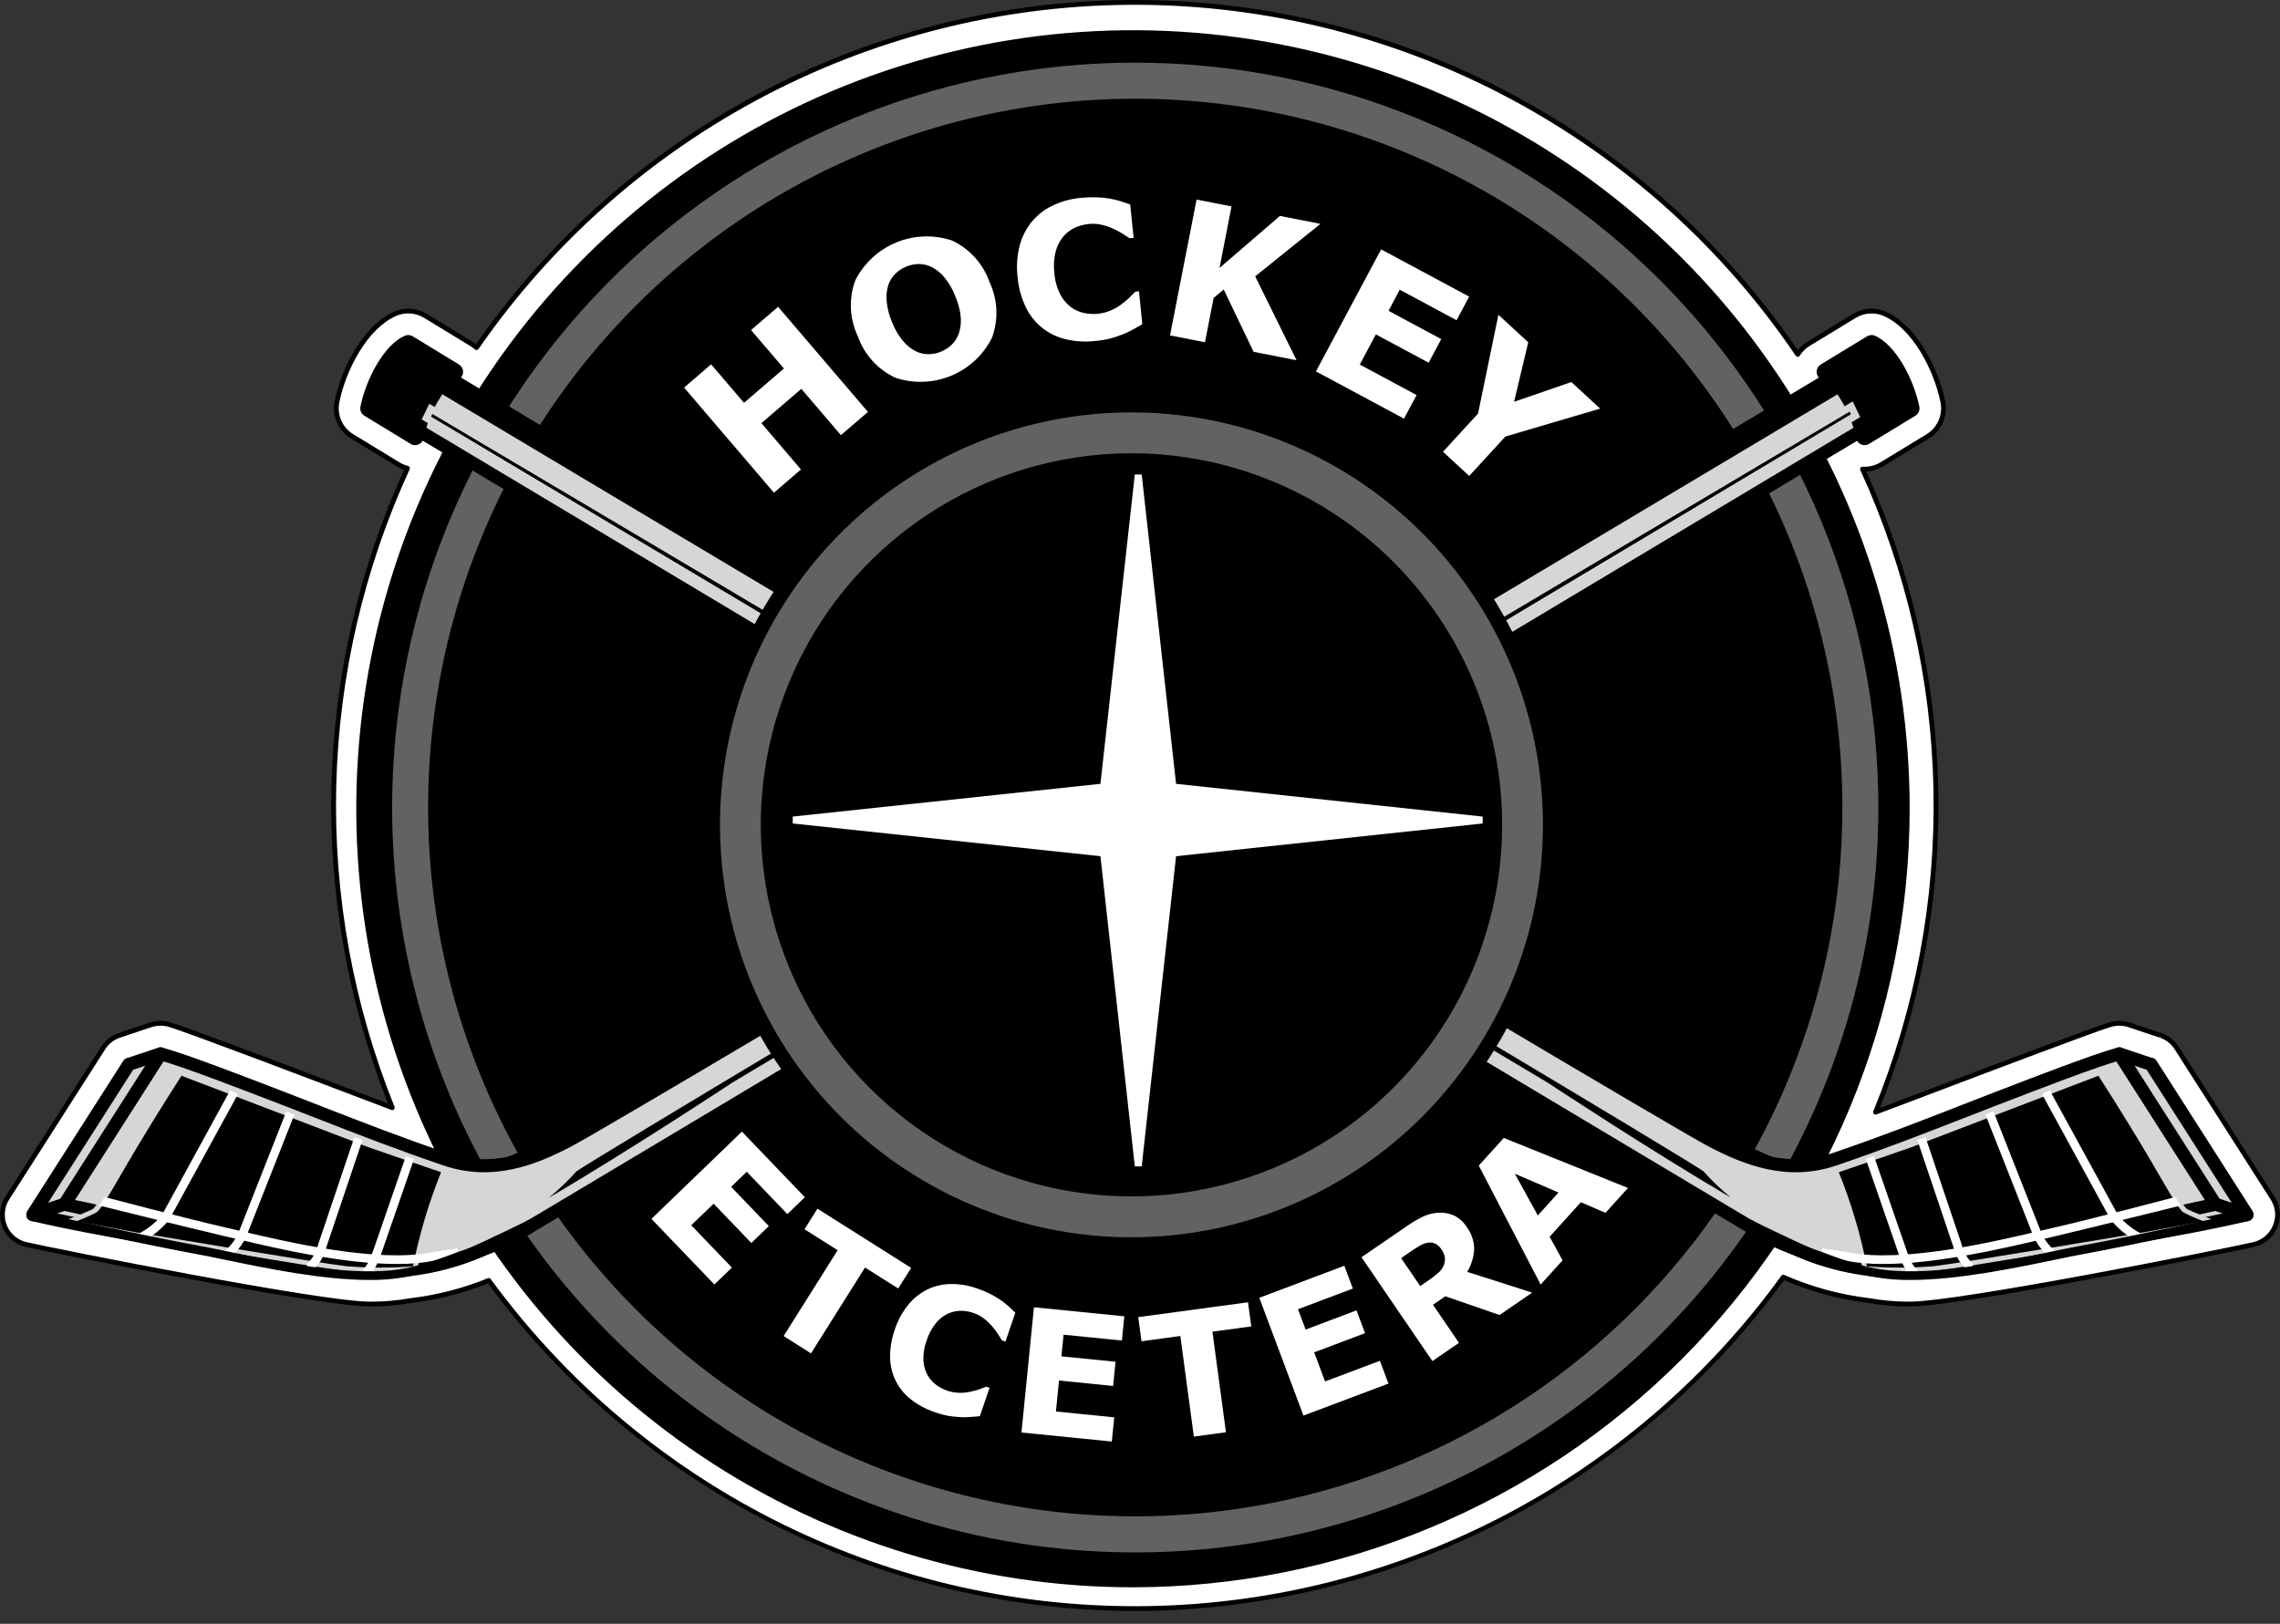 <svg width="146" height="104" viewBox="0 0 146 104" fill="none" xmlns="http://www.w3.org/2000/svg">
<rect x="0" y="0" width="146" height="104" fill="#333333" stroke="none"/>
<g clip-path="url(#clip0_1412_1679)">
<path d="M72.673 103.02C64.617 103.014 56.674 101.109 49.488 97.458C42.301 93.807 36.072 88.513 31.302 82.003C29.703 82.655 28.023 83.088 26.308 83.291L26.299 83.293C25.431 83.448 24.55 83.522 23.669 83.513C20.591 83.513 3.773 80.181 1.672 79.7C1.523 79.666 1.379 79.615 1.242 79.547C1.188 79.519 1.136 79.49 1.085 79.457C1.009 79.412 0.937 79.361 0.869 79.305C0.818 79.262 0.77 79.217 0.723 79.169C0.669 79.116 0.618 79.06 0.572 79C0.549 78.972 0.528 78.942 0.508 78.912C0.425 78.794 0.356 78.667 0.301 78.534C0.278 78.475 0.257 78.415 0.241 78.354L0.229 78.31C0.197 78.195 0.176 78.076 0.166 77.957C0.161 77.903 0.159 77.848 0.159 77.792C0.16 77.661 0.173 77.53 0.199 77.401C0.206 77.362 0.22 77.303 0.237 77.243C0.289 77.065 0.366 76.895 0.465 76.739L6.617 67.108C6.858 66.732 7.22 66.449 7.642 66.308L9.668 65.63C9.76 65.599 9.854 65.577 9.949 65.563C10.034 65.546 10.119 65.536 10.205 65.533C10.316 65.529 10.427 65.535 10.537 65.55C10.624 65.559 10.711 65.575 10.797 65.598L10.82 65.604C12.003 65.926 23.826 70.452 25.127 70.94C22.491 64.409 21.216 57.406 21.384 50.362C21.551 43.318 23.156 36.383 26.099 29.985C25.891 29.934 25.692 29.852 25.509 29.74L22.547 27.938C22.18 27.713 21.89 27.381 21.718 26.985C21.546 26.59 21.499 26.15 21.585 25.727C22.035 23.528 23.465 20.882 25.328 20.082C25.633 19.953 25.965 19.898 26.296 19.921C26.627 19.944 26.947 20.046 27.232 20.216L30.195 22.02C30.31 22.09 30.418 22.171 30.518 22.262C35.267 15.402 41.611 9.804 49 5.951C56.39 2.099 64.605 0.108 72.934 0.15C81.263 0.192 89.457 2.267 96.807 6.194C104.158 10.122 110.444 15.784 115.123 22.692C115.296 22.418 115.53 22.188 115.806 22.02L118.768 20.218C119.052 20.047 119.373 19.945 119.704 19.922C120.035 19.898 120.367 19.953 120.672 20.082C122.537 20.882 123.967 23.528 124.416 25.728C124.502 26.151 124.456 26.59 124.284 26.985C124.112 27.381 123.822 27.713 123.455 27.938L120.493 29.74C120.126 29.962 119.7 30.067 119.272 30.04C122.227 36.479 123.826 43.46 123.969 50.546C124.112 57.632 122.797 64.672 120.105 71.226C121.691 70.641 134.028 65.915 135.21 65.597C135.292 65.576 135.375 65.56 135.46 65.551C135.567 65.536 135.675 65.53 135.783 65.532C135.871 65.536 135.959 65.546 136.046 65.562C136.142 65.576 136.237 65.598 136.329 65.629L138.359 66.308C138.371 66.312 138.383 66.316 138.395 66.32C138.801 66.465 139.149 66.741 139.382 67.105L145.537 76.739L145.557 76.772C145.571 76.795 145.584 76.818 145.596 76.842C145.762 77.132 145.85 77.46 145.851 77.794C145.85 77.915 145.836 78.035 145.81 78.153C145.806 78.172 145.803 78.191 145.798 78.209H145.798C145.748 78.437 145.658 78.655 145.532 78.852C145.501 78.9 145.469 78.947 145.433 78.993C145.354 79.096 145.264 79.19 145.167 79.275C145.042 79.384 144.903 79.476 144.754 79.549C144.687 79.581 144.619 79.609 144.548 79.633C144.476 79.661 144.401 79.684 144.325 79.701C142.225 80.182 125.41 83.513 122.332 83.513C121.45 83.521 120.569 83.447 119.701 83.292L119.693 83.291C117.798 83.065 115.947 82.56 114.199 81.792C109.439 88.364 103.195 93.713 95.977 97.403C88.76 101.092 80.775 103.017 72.673 103.02Z" fill="white"/>
<path d="M72.668 103.178C64.609 103.16 56.667 101.254 49.474 97.61C42.282 93.967 36.039 88.687 31.244 82.194C29.665 82.828 28.009 83.25 26.319 83.448C25.443 83.605 24.554 83.68 23.664 83.671C20.543 83.671 3.635 80.313 1.633 79.854C1.472 79.817 1.317 79.762 1.169 79.689C1.027 79.615 0.892 79.528 0.766 79.428C0.717 79.387 0.658 79.332 0.608 79.28C0.549 79.224 0.495 79.163 0.445 79.099C0.421 79.069 0.398 79.036 0.375 79.003C0.286 78.876 0.212 78.739 0.153 78.596C0.127 78.532 0.105 78.466 0.087 78.399L0.075 78.355C0.041 78.231 0.018 78.103 0.007 77.974C0.002 77.916 0 77.857 0 77.797C0 77.655 0.015 77.513 0.043 77.374C0.054 77.317 0.068 77.261 0.084 77.205C0.14 77.013 0.223 76.829 0.33 76.66L6.482 67.03C6.611 66.829 6.772 66.651 6.96 66.504C7.149 66.357 7.361 66.243 7.588 66.167L9.614 65.489C9.714 65.455 9.817 65.43 9.922 65.415C10.011 65.398 10.102 65.387 10.193 65.383C10.313 65.38 10.433 65.386 10.552 65.402C10.646 65.412 10.74 65.429 10.831 65.454C11.828 65.725 19.733 68.732 23.531 70.177C24.088 70.388 24.541 70.561 24.848 70.677C22.281 64.191 21.049 57.252 21.226 50.277C21.404 43.302 22.986 36.434 25.879 30.088C25.72 30.035 25.567 29.964 25.423 29.877L22.462 28.074C22.067 27.833 21.756 27.476 21.571 27.051C21.387 26.627 21.337 26.155 21.429 25.701C21.887 23.462 23.35 20.766 25.262 19.945C25.589 19.806 25.945 19.746 26.301 19.771C26.656 19.796 27 19.905 27.306 20.089L30.268 21.893C30.342 21.938 30.414 21.987 30.482 22.041C35.249 15.203 41.599 9.625 48.986 5.787C56.375 1.948 64.581 -0.037 72.902 0.001C81.223 0.039 89.411 2.099 96.764 6.005C104.117 9.911 110.415 15.546 115.12 22.427C115.287 22.215 115.49 22.034 115.721 21.893L118.682 20.091C118.987 19.906 119.332 19.796 119.687 19.771C120.042 19.746 120.399 19.805 120.727 19.945C122.639 20.766 124.103 23.462 124.561 25.702C124.653 26.155 124.603 26.627 124.419 27.051C124.234 27.476 123.923 27.833 123.528 28.074L120.567 29.877C120.245 30.07 119.881 30.182 119.507 30.2C122.398 36.581 123.966 43.485 124.116 50.493C124.265 57.5 122.992 64.465 120.375 70.964C120.925 70.758 121.894 70.389 123.084 69.939C127.272 68.35 134.282 65.69 135.164 65.453C135.253 65.43 135.344 65.413 135.436 65.403C135.551 65.387 135.667 65.381 135.782 65.383C135.878 65.387 135.974 65.398 136.068 65.416C136.171 65.431 136.273 65.455 136.372 65.488L138.444 66.181C138.881 66.338 139.254 66.635 139.505 67.027L145.683 76.698C145.698 76.722 145.712 76.748 145.726 76.774C145.903 77.087 145.997 77.44 145.999 77.799C145.997 77.931 145.983 78.062 145.954 78.19L145.942 78.249C145.888 78.495 145.791 78.729 145.655 78.941C145.623 78.992 145.588 79.043 145.549 79.093C145.463 79.204 145.367 79.305 145.261 79.397C145.126 79.514 144.976 79.614 144.816 79.692C144.743 79.728 144.669 79.758 144.592 79.784C144.515 79.814 144.435 79.838 144.353 79.856C142.353 80.314 125.447 83.672 122.326 83.672C121.435 83.68 120.545 83.606 119.667 83.449C117.799 83.227 115.973 82.735 114.245 81.988C109.459 88.542 103.201 93.875 95.978 97.556C88.756 101.237 80.77 103.163 72.668 103.178ZM31.297 81.853C31.321 81.853 31.345 81.859 31.366 81.87C31.388 81.88 31.406 81.896 31.421 81.916C36.184 88.428 42.415 93.721 49.605 97.362C56.796 101.003 64.742 102.891 72.798 102.87C80.853 102.85 88.79 100.922 95.962 97.244C103.134 93.567 109.338 88.243 114.069 81.706C114.09 81.678 114.119 81.657 114.153 81.648C114.187 81.639 114.223 81.641 114.255 81.656C115.988 82.418 117.824 82.919 119.704 83.142C120.569 83.297 121.447 83.371 122.326 83.363C125.427 83.363 142.288 80.012 144.285 79.555C144.354 79.54 144.422 79.519 144.487 79.494C144.554 79.472 144.618 79.445 144.681 79.414C144.817 79.348 144.945 79.263 145.06 79.163C145.151 79.085 145.234 78.997 145.307 78.902C145.339 78.861 145.369 78.817 145.397 78.773C145.513 78.591 145.596 78.39 145.642 78.178L145.654 78.127C145.678 78.019 145.69 77.909 145.692 77.798C145.69 77.49 145.609 77.189 145.457 76.921C145.444 76.897 145.432 76.876 145.42 76.856L145.402 76.826L139.247 67.192C139.032 66.857 138.712 66.603 138.337 66.469L138.358 66.313L138.305 66.458L136.275 65.779C136.191 65.751 136.105 65.731 136.017 65.718C135.936 65.703 135.854 65.694 135.771 65.69C135.672 65.688 135.573 65.694 135.475 65.707C135.397 65.716 135.32 65.73 135.243 65.75C134.377 65.983 127.375 68.639 123.192 70.226C121.708 70.789 120.565 71.222 120.152 71.375C120.124 71.386 120.094 71.388 120.065 71.381C120.036 71.374 120.009 71.359 119.989 71.338C119.968 71.316 119.954 71.289 119.948 71.259C119.943 71.23 119.946 71.2 119.957 71.172C122.641 64.638 123.952 57.619 123.81 50.554C123.667 43.489 122.073 36.529 119.127 30.109C119.116 30.085 119.111 30.058 119.113 30.032C119.116 30.005 119.125 29.98 119.139 29.958C119.154 29.935 119.174 29.917 119.199 29.905C119.223 29.894 119.249 29.889 119.276 29.891C119.672 29.915 120.067 29.818 120.407 29.614L123.369 27.811C123.71 27.603 123.978 27.295 124.137 26.928C124.297 26.562 124.34 26.155 124.26 25.764C123.818 23.603 122.421 21.007 120.606 20.228C120.322 20.11 120.015 20.059 119.709 20.081C119.403 20.103 119.106 20.197 118.842 20.354L115.88 22.157C115.624 22.312 115.408 22.526 115.247 22.779C115.234 22.801 115.215 22.819 115.193 22.831C115.171 22.844 115.146 22.851 115.12 22.851C115.095 22.851 115.07 22.844 115.047 22.833C115.025 22.821 115.005 22.804 114.99 22.784C110.325 15.896 104.058 10.251 96.729 6.335C89.401 2.419 81.231 0.351 72.927 0.308C64.623 0.266 56.433 2.251 49.065 6.092C41.698 9.933 35.373 15.514 30.639 22.354C30.626 22.372 30.61 22.387 30.591 22.398C30.573 22.41 30.552 22.417 30.53 22.419C30.508 22.422 30.486 22.42 30.465 22.413C30.444 22.407 30.425 22.395 30.409 22.38C30.317 22.296 30.216 22.221 30.109 22.156L27.147 20.352C26.883 20.193 26.586 20.099 26.279 20.077C25.973 20.056 25.665 20.107 25.382 20.228C23.568 21.007 22.171 23.602 21.73 25.762C21.65 26.154 21.693 26.561 21.853 26.927C22.012 27.294 22.28 27.602 22.621 27.81L25.583 29.613C25.752 29.716 25.937 29.793 26.13 29.839C26.169 29.849 26.203 29.874 26.224 29.909C26.246 29.944 26.252 29.986 26.243 30.025C26.24 30.035 26.237 30.045 26.233 30.054C23.298 36.433 21.698 43.347 21.531 50.369C21.364 57.392 22.634 64.375 25.263 70.886C25.274 70.914 25.277 70.944 25.272 70.974C25.266 71.003 25.252 71.03 25.231 71.052C25.21 71.073 25.184 71.088 25.154 71.094C25.125 71.101 25.095 71.099 25.067 71.088C24.829 70.999 24.237 70.774 23.422 70.464C19.924 69.133 11.733 66.018 10.773 65.757C10.689 65.733 10.602 65.716 10.515 65.707C10.412 65.693 10.308 65.688 10.204 65.691C10.127 65.694 10.051 65.703 9.975 65.718C9.885 65.731 9.797 65.751 9.711 65.78L7.685 66.458C7.491 66.523 7.31 66.621 7.148 66.747C6.988 66.872 6.85 67.023 6.741 67.195L0.589 76.826C0.497 76.97 0.426 77.127 0.379 77.292C0.365 77.338 0.354 77.385 0.345 77.433C0.32 77.553 0.307 77.675 0.307 77.798C0.307 77.848 0.309 77.899 0.313 77.948C0.322 78.058 0.342 78.168 0.371 78.274L0.382 78.315C0.398 78.371 0.416 78.426 0.438 78.48C0.488 78.603 0.552 78.72 0.628 78.829C0.647 78.857 0.666 78.883 0.686 78.909C0.729 78.963 0.775 79.015 0.825 79.063C0.868 79.108 0.914 79.15 0.962 79.191C1.069 79.275 1.184 79.35 1.305 79.413C1.431 79.475 1.564 79.523 1.701 79.554C3.699 80.012 20.562 83.364 23.664 83.364C24.536 83.372 25.407 83.299 26.265 83.146C27.973 82.945 29.646 82.514 31.24 81.864C31.258 81.857 31.277 81.853 31.297 81.853Z" fill="black"/>
<path d="M72.554 5.274C63.373 5.274 54.398 8.003 46.765 13.116C39.131 18.23 33.181 25.498 29.668 34.001C26.154 42.505 25.235 51.862 27.026 60.889C28.817 69.916 33.237 78.209 39.729 84.717C46.221 91.225 54.492 95.658 63.496 97.454C72.501 99.249 81.834 98.328 90.316 94.806C98.798 91.284 106.048 85.319 111.149 77.666C116.25 70.013 118.972 61.016 118.972 51.812V51.811C118.972 45.7 117.772 39.648 115.439 34.002C113.107 28.356 109.688 23.226 105.377 18.905C101.067 14.583 95.95 11.155 90.319 8.817C84.687 6.478 78.651 5.274 72.555 5.274H72.554ZM72.726 77.518C66.117 77.517 59.78 74.885 55.107 70.2C50.434 65.515 47.81 59.161 47.81 52.536C47.81 45.911 50.435 39.557 55.108 34.873C59.781 30.188 66.119 27.556 72.727 27.556C79.336 27.556 85.674 30.188 90.346 34.873C95.019 39.557 97.645 45.911 97.645 52.536C97.645 59.161 95.02 65.515 90.348 70.2C85.675 74.885 79.337 77.517 72.729 77.518H72.726Z" fill="black"/>
<path d="M72.55 101.66C62.713 101.661 53.097 98.736 44.918 93.257C36.739 87.778 30.364 79.991 26.6 70.88C22.835 61.769 21.85 51.743 23.769 42.071C25.688 32.398 30.425 23.514 37.381 16.54C44.336 9.567 53.198 4.818 62.846 2.894C72.494 0.97 82.494 1.957 91.583 5.731C100.671 9.505 108.439 15.896 113.904 24.096C119.369 32.295 122.286 41.936 122.286 51.797V51.798C122.271 65.018 117.027 77.692 107.702 87.04C98.378 96.387 85.737 101.646 72.55 101.66ZM72.55 8.587C64.025 8.587 55.692 11.121 48.604 15.869C41.516 20.617 35.991 27.365 32.729 35.261C29.466 43.157 28.613 51.845 30.276 60.227C31.939 68.61 36.044 76.309 42.071 82.353C48.099 88.396 55.779 92.512 64.14 94.179C72.501 95.847 81.168 94.991 89.043 91.72C96.919 88.45 103.651 82.912 108.387 75.806C113.123 68.7 115.651 60.345 115.652 51.799V51.798C115.639 40.342 111.094 29.358 103.013 21.258C94.933 13.157 83.978 8.6 72.55 8.587ZM72.722 80.831C67.138 80.83 61.679 79.17 57.035 76.06C52.392 72.949 48.773 68.528 46.636 63.355C44.499 58.183 43.94 52.491 45.029 47C46.119 41.509 48.808 36.465 52.757 32.506C56.706 28.547 61.737 25.852 67.214 24.759C72.691 23.667 78.369 24.228 83.528 26.37C88.687 28.513 93.097 32.141 96.2 36.796C99.302 41.451 100.958 46.924 100.958 52.523C100.958 56.24 100.228 59.921 98.809 63.356C97.39 66.79 95.31 69.911 92.688 72.54C90.066 75.168 86.954 77.253 83.528 78.676C80.102 80.098 76.43 80.831 72.722 80.831ZM72.722 30.866C68.45 30.867 64.273 32.137 60.721 34.517C57.169 36.896 54.4 40.279 52.765 44.236C51.13 48.193 50.703 52.547 51.536 56.748C52.37 60.949 54.427 64.808 57.448 67.837C60.469 70.865 64.318 72.928 68.509 73.763C72.699 74.599 77.042 74.17 80.989 72.531C84.937 70.892 88.31 68.116 90.684 64.555C93.057 60.993 94.324 56.806 94.324 52.523C94.324 49.679 93.765 46.863 92.68 44.235C91.594 41.608 90.003 39.22 87.997 37.209C85.991 35.198 83.61 33.603 80.989 32.515C78.368 31.427 75.559 30.866 72.722 30.866Z" fill="black"/>
<path d="M72.718 27.561C66.11 27.561 59.773 30.194 55.1 34.879C50.427 39.564 47.803 45.917 47.803 52.543C47.803 59.168 50.428 65.521 55.101 70.206C59.774 74.891 66.112 77.522 72.72 77.522C79.329 77.522 85.666 74.891 90.339 70.206C95.012 65.521 97.637 59.168 97.638 52.543C97.638 45.917 95.013 39.564 90.34 34.879C85.668 30.194 79.33 27.561 72.722 27.561H72.718Z" fill="black"/>
<path d="M72.724 78.893C67.522 78.893 62.438 77.346 58.112 74.449C53.787 71.552 50.416 67.433 48.426 62.615C46.435 57.797 45.914 52.496 46.929 47.381C47.944 42.266 50.449 37.568 54.127 33.88C57.806 30.193 62.492 27.682 67.594 26.664C72.696 25.647 77.984 26.169 82.79 28.165C87.596 30.161 91.703 33.54 94.593 37.876C97.483 42.212 99.026 47.31 99.026 52.525C99.026 55.988 98.345 59.417 97.024 62.616C95.702 65.815 93.764 68.722 91.322 71.17C88.88 73.619 85.98 75.561 82.789 76.886C79.598 78.211 76.178 78.893 72.724 78.893ZM72.724 28.929C68.069 28.929 63.519 30.313 59.648 32.906C55.778 35.499 52.761 39.184 50.98 43.496C49.198 47.807 48.732 52.552 49.64 57.129C50.549 61.706 52.79 65.911 56.082 69.211C59.374 72.511 63.568 74.758 68.133 75.668C72.699 76.579 77.431 76.111 81.732 74.325C86.033 72.539 89.709 69.515 92.295 65.635C94.881 61.754 96.261 57.192 96.261 52.525C96.261 49.426 95.653 46.358 94.47 43.495C93.287 40.632 91.553 38.031 89.367 35.84C87.182 33.649 84.587 31.911 81.731 30.725C78.876 29.539 75.815 28.929 72.724 28.929Z" fill="black"/>
<path d="M55.58 26.382L53.848 27.87L51.313 24.904L48.756 27.101L51.291 30.067L49.56 31.555L43.805 24.823L45.536 23.335L47.643 25.799L50.199 23.602L48.093 21.138L49.825 19.65L55.58 26.382Z" fill="white"/>
<path d="M63.361 18.058C63.624 18.614 63.773 19.216 63.801 19.83C63.828 20.444 63.733 21.058 63.521 21.634C62.967 22.734 62.038 23.597 60.902 24.067C59.766 24.536 58.5 24.581 57.334 24.192C56.778 23.933 56.279 23.565 55.867 23.11C55.455 22.655 55.137 22.122 54.933 21.543C54.669 20.986 54.518 20.382 54.489 19.766C54.461 19.15 54.556 18.535 54.768 17.956C55.324 16.86 56.253 15.999 57.387 15.53C58.521 15.061 59.785 15.015 60.95 15.4C61.509 15.659 62.011 16.028 62.425 16.484C62.839 16.941 63.157 17.476 63.361 18.058ZM61.42 21.289C61.523 20.942 61.555 20.577 61.512 20.217C61.457 19.784 61.342 19.36 61.168 18.959C61.003 18.53 60.771 18.13 60.481 17.774C60.264 17.507 59.996 17.285 59.693 17.121C59.433 16.983 59.144 16.91 58.851 16.909C58.284 16.914 57.741 17.136 57.333 17.53C57.126 17.739 56.97 17.993 56.877 18.273C56.773 18.607 56.74 18.96 56.779 19.308C56.825 19.766 56.941 20.215 57.124 20.637C57.288 21.063 57.517 21.46 57.804 21.815C58.022 22.083 58.289 22.306 58.591 22.471C58.85 22.609 59.138 22.682 59.431 22.685C59.718 22.686 60.003 22.63 60.268 22.519C60.535 22.41 60.776 22.247 60.978 22.042C61.183 21.83 61.335 21.572 61.42 21.289V21.289Z" fill="white"/>
<path d="M70.111 21.84C69.496 21.908 68.874 21.872 68.271 21.733C67.713 21.608 67.19 21.358 66.742 21.001C66.295 20.645 65.934 20.19 65.687 19.673C65.394 19.061 65.215 18.399 65.159 17.722C65.085 17.075 65.126 16.421 65.28 15.789C65.42 15.221 65.68 14.691 66.042 14.233C66.403 13.789 66.857 13.43 67.372 13.183C67.943 12.904 68.56 12.732 69.192 12.675C69.527 12.639 69.863 12.626 70.2 12.636C70.481 12.645 70.762 12.671 71.04 12.715C71.292 12.758 71.54 12.818 71.784 12.894C72.008 12.965 72.205 13.032 72.374 13.094L72.59 15.233L72.33 15.259C72.21 15.176 72.06 15.078 71.879 14.965C71.683 14.844 71.48 14.736 71.27 14.64C71.034 14.534 70.788 14.451 70.535 14.393C70.266 14.332 69.988 14.316 69.713 14.346C69.403 14.376 69.1 14.458 68.818 14.589C68.53 14.726 68.275 14.924 68.071 15.169C67.846 15.448 67.684 15.772 67.597 16.119C67.486 16.567 67.459 17.031 67.517 17.489C67.55 17.962 67.677 18.424 67.89 18.848C68.052 19.167 68.283 19.445 68.566 19.664C68.818 19.852 69.108 19.982 69.416 20.046C69.708 20.108 70.008 20.125 70.305 20.096C70.582 20.068 70.854 19.998 71.111 19.89C71.365 19.784 71.605 19.645 71.824 19.478C72 19.349 72.168 19.209 72.325 19.058C72.478 18.912 72.602 18.786 72.699 18.681L72.936 18.657L73.148 20.765C72.938 20.887 72.736 21.001 72.544 21.108C72.347 21.218 72.144 21.314 71.935 21.397C71.676 21.502 71.412 21.593 71.144 21.669C70.805 21.753 70.459 21.811 70.111 21.84Z" fill="white"/>
<path d="M83.024 23.072L80.274 22.532L78.36 18.54L77.715 19.081L77.161 21.92L74.923 21.481L76.623 12.781L78.861 13.22L78.091 17.162L81.961 13.829L84.555 14.338L80.376 17.698L83.024 23.072Z" fill="white"/>
<path d="M89.905 26.813L84.267 23.786L88.441 15.971L94.079 18.997L93.272 20.509L89.633 18.556L88.913 19.905L92.29 21.718L91.482 23.229L88.105 21.417L87.074 23.348L90.713 25.302L89.905 26.813Z" fill="white"/>
<path d="M102.467 26.17L96.397 27.958L94.081 30.482L92.402 28.934L94.646 26.489L95.95 20.16L97.861 21.922L96.955 25.733L100.621 24.467L102.467 26.17Z" fill="white"/>
<path d="M45.746 82.265L41.715 78.064L47.508 72.476L51.54 76.677L50.419 77.758L47.818 75.047L46.818 76.011L49.232 78.527L48.111 79.608L45.697 77.092L44.265 78.473L46.867 81.184L45.746 82.265Z" fill="white"/>
<path d="M57.516 82.523L55.392 81.18L51.932 86.678L50.179 85.568L53.639 80.071L51.516 78.728L52.346 77.41L58.346 81.205L57.516 82.523Z" fill="white"/>
<path d="M59.827 90.43C59.294 90.251 58.794 89.984 58.349 89.639C57.935 89.323 57.599 88.917 57.365 88.451C57.131 87.986 57.006 87.473 56.999 86.952C56.989 86.334 57.093 85.72 57.304 85.139C57.489 84.578 57.771 84.053 58.139 83.59C58.47 83.175 58.886 82.837 59.359 82.597C59.825 82.368 60.336 82.246 60.856 82.238C61.433 82.226 62.007 82.32 62.551 82.514C62.841 82.612 63.124 82.729 63.398 82.866C63.627 82.981 63.848 83.11 64.062 83.252C64.253 83.384 64.435 83.529 64.608 83.684C64.765 83.828 64.902 83.959 65.019 84.075L64.384 85.922L64.159 85.845C64.092 85.731 64.006 85.593 63.899 85.431C63.783 85.256 63.657 85.088 63.52 84.93C63.365 84.752 63.194 84.589 63.007 84.445C62.808 84.291 62.585 84.172 62.346 84.092C62.079 83.998 61.798 83.95 61.515 83.951C61.226 83.954 60.94 84.02 60.678 84.144C60.386 84.288 60.13 84.494 59.926 84.747C59.664 85.075 59.466 85.448 59.34 85.847C59.187 86.251 59.116 86.681 59.131 87.112C59.144 87.437 59.229 87.755 59.379 88.043C59.516 88.295 59.706 88.513 59.936 88.684C60.153 88.847 60.394 88.975 60.65 89.065C60.89 89.147 61.141 89.194 61.394 89.202C61.644 89.212 61.895 89.189 62.139 89.134C62.334 89.095 62.525 89.043 62.713 88.979C62.894 88.916 63.044 88.86 63.164 88.811L63.368 88.881L62.743 90.703C62.523 90.722 62.313 90.74 62.114 90.755C61.91 90.77 61.705 90.772 61.501 90.761C61.248 90.749 60.996 90.723 60.746 90.683C60.433 90.624 60.126 90.539 59.827 90.43Z" fill="white"/>
<path d="M71.195 92.325L65.409 91.745L66.209 83.726L71.995 84.305L71.84 85.856L68.106 85.482L67.968 86.867L71.433 87.214L71.279 88.765L67.814 88.418L67.616 90.4L71.35 90.774L71.195 92.325Z" fill="white"/>
<path d="M80.125 84.951L77.637 85.287L78.504 91.729L76.449 92.008L75.583 85.565L73.095 85.902L72.887 84.357L79.917 83.406L80.125 84.951Z" fill="white"/>
<path d="M88.911 88.612L83.467 90.663L80.64 83.118L86.083 81.067L86.63 82.527L83.117 83.85L83.606 85.152L86.865 83.924L87.412 85.383L84.152 86.611L84.851 88.476L88.364 87.153L88.911 88.612Z" fill="white"/>
<path d="M98.113 82.788L96.023 84.221L92.554 83.021L91.761 83.564L93.426 86.004L91.724 87.171L87.184 80.52L90.053 78.552C90.389 78.316 90.742 78.106 91.11 77.924C91.421 77.776 91.758 77.69 92.102 77.67C92.44 77.646 92.78 77.705 93.091 77.841C93.431 78.004 93.719 78.261 93.92 78.581C94.23 78.995 94.399 79.498 94.399 80.016C94.37 80.526 94.217 81.02 93.953 81.457L98.113 82.788ZM92.294 80.004C92.197 79.852 92.06 79.728 91.899 79.646C91.728 79.572 91.536 79.558 91.355 79.606C91.191 79.644 91.034 79.709 90.89 79.797C90.729 79.893 90.545 80.011 90.341 80.151L89.721 80.576L90.944 82.367L91.469 82.007C91.701 81.852 91.921 81.681 92.128 81.496C92.282 81.361 92.399 81.188 92.467 80.995C92.521 80.839 92.538 80.673 92.518 80.51C92.483 80.327 92.406 80.154 92.294 80.004Z" fill="white"/>
<path d="M104.247 76.085L102.809 77.676L101.229 76.998L99.231 79.208L100.059 80.718L98.656 82.27L94.693 74.652L96.296 72.88L104.247 76.085ZM99.802 76.376L97.004 75.172L98.474 77.845L99.802 76.376Z" fill="white"/>
<path d="M72.699 99.66C63.242 99.66 53.997 96.848 46.133 91.581C38.27 86.313 32.142 78.826 28.523 70.067C24.904 61.308 23.957 51.669 25.802 42.37C27.647 33.071 32.201 24.53 38.888 17.826C45.575 11.121 54.095 6.556 63.37 4.706C72.646 2.857 82.26 3.806 90.997 7.434C99.734 11.062 107.202 17.207 112.456 25.09C117.71 32.973 120.515 42.241 120.515 51.722C120.515 58.018 119.278 64.251 116.875 70.067C114.472 75.883 110.95 81.168 106.51 85.619C102.07 90.071 96.798 93.602 90.997 96.011C85.196 98.42 78.978 99.66 72.699 99.66ZM72.699 6.557C63.788 6.557 55.078 9.206 47.669 14.168C40.261 19.131 34.486 26.185 31.076 34.438C27.667 42.691 26.774 51.773 28.513 60.534C30.251 69.296 34.542 77.343 40.843 83.66C47.143 89.976 55.171 94.278 63.91 96.021C72.649 97.763 81.707 96.869 89.939 93.45C98.172 90.032 105.208 84.243 110.158 76.815C115.108 69.388 117.751 60.655 117.751 51.722C117.751 45.791 116.585 39.918 114.321 34.438C112.057 28.958 108.739 23.979 104.555 19.785C100.372 15.591 95.405 12.264 89.939 9.995C84.473 7.725 78.615 6.556 72.699 6.557Z" fill="#626262"/>
<path d="M72.696 99.888C63.193 99.888 53.904 97.063 46.003 91.77C38.102 86.477 31.943 78.954 28.307 70.153C24.67 61.351 23.719 51.666 25.573 42.322C27.427 32.979 32.002 24.396 38.722 17.659C45.441 10.923 54.002 6.335 63.322 4.477C72.642 2.618 82.303 3.572 91.082 7.218C99.862 10.864 107.365 17.038 112.645 24.959C117.924 32.88 120.742 42.193 120.742 51.719C120.728 64.49 115.661 76.734 106.654 85.764C97.647 94.794 85.434 99.873 72.696 99.888ZM72.696 4.013C63.284 4.013 54.084 6.811 46.259 12.053C38.433 17.295 32.334 24.746 28.733 33.463C25.131 42.181 24.189 51.773 26.025 61.027C27.861 70.281 32.393 78.781 39.048 85.453C45.703 92.125 54.182 96.668 63.413 98.509C72.643 100.35 82.211 99.405 90.906 95.794C99.601 92.184 107.033 86.069 112.262 78.224C117.491 70.379 120.281 61.155 120.281 51.72C120.282 45.455 119.051 39.251 116.659 33.463C114.268 27.675 110.763 22.416 106.344 17.986C101.925 13.556 96.68 10.042 90.906 7.645C85.133 5.247 78.945 4.013 72.696 4.013V4.013ZM72.696 97.116C63.74 97.116 54.985 94.454 47.539 89.466C40.092 84.477 34.288 77.387 30.861 69.092C27.434 60.797 26.537 51.669 28.284 42.863C30.032 34.057 34.344 25.968 40.677 19.619C47.01 13.27 55.078 8.947 63.862 7.195C72.646 5.443 81.751 6.342 90.025 9.778C98.299 13.214 105.371 19.033 110.347 26.498C115.322 33.964 117.978 42.741 117.978 51.72C117.978 57.681 116.807 63.584 114.531 69.092C112.256 74.6 108.92 79.605 104.715 83.82C100.51 88.036 95.519 91.379 90.025 93.661C84.531 95.942 78.642 97.116 72.696 97.116ZM72.696 6.785C63.831 6.785 55.165 9.42 47.795 14.358C40.424 19.295 34.679 26.313 31.287 34.524C27.894 42.735 27.007 51.77 28.736 60.486C30.466 69.203 34.734 77.209 41.003 83.493C47.271 89.778 55.258 94.057 63.952 95.791C72.647 97.525 81.659 96.635 89.849 93.234C98.039 89.833 105.039 84.074 109.964 76.684C114.889 69.295 117.517 60.607 117.517 51.72C117.517 45.819 116.358 39.975 114.106 34.524C111.853 29.072 108.551 24.118 104.389 19.946C100.227 15.773 95.286 12.463 89.848 10.205C84.41 7.947 78.582 6.785 72.696 6.785Z" fill="black"/>
<path d="M26.509 74.868C29.342 75.838 31.899 75.007 34.495 73.624C38.547 71.464 119.919 22.606 119.919 22.606L121.874 25.975C121.874 25.975 33.461 78.67 31.966 79.539C29.63 80.785 27.022 81.431 24.376 81.419C21.028 81.211 17.697 80.793 14.401 80.168C8.891 79.059 6.675 78.853 2.101 77.806L8.253 68.174C9.186 68.52 11.333 69.2 13.768 70.127C19.26 72.217 21.913 73.295 26.509 74.868Z" fill="#D6D6D6"/>
<path d="M24.84 81.837C24.677 81.837 24.515 81.833 24.355 81.825C20.987 81.617 17.636 81.196 14.32 80.566C11.95 80.089 10.164 79.775 8.589 79.498C6.46 79.123 4.622 78.8 2.009 78.202C1.944 78.187 1.884 78.157 1.833 78.114C1.782 78.07 1.743 78.016 1.717 77.954C1.692 77.892 1.682 77.825 1.688 77.759C1.694 77.692 1.716 77.629 1.752 77.572L7.905 67.94C7.956 67.861 8.032 67.801 8.122 67.77C8.212 67.74 8.309 67.742 8.398 67.775C8.721 67.894 9.19 68.054 9.767 68.251C10.845 68.619 12.322 69.123 13.916 69.729C15.216 70.224 16.358 70.662 17.404 71.064C20.736 72.343 23.143 73.267 26.643 74.466C29.526 75.452 32.132 74.403 34.301 73.247C38.298 71.117 118.893 22.728 119.707 22.24C119.753 22.212 119.805 22.193 119.859 22.185C119.913 22.177 119.968 22.18 120.021 22.193C120.074 22.206 120.123 22.23 120.167 22.263C120.211 22.295 120.248 22.336 120.276 22.383L120.278 22.387L122.233 25.756C122.288 25.851 122.303 25.963 122.275 26.07C122.248 26.176 122.18 26.266 122.086 26.322C121.202 26.849 33.655 79.028 32.175 79.889C29.91 81.089 27.401 81.755 24.84 81.837ZM2.769 77.522C5.064 78.034 6.775 78.335 8.732 78.679C10.312 78.957 12.103 79.272 14.483 79.751C17.759 80.374 21.07 80.789 24.397 80.995C26.964 81.006 29.493 80.379 31.759 79.17C33.187 78.34 115.194 29.463 121.309 25.819L119.772 23.17C113.869 26.714 38.567 71.915 34.69 73.981C32.364 75.221 29.556 76.342 26.375 75.252C22.861 74.049 20.448 73.122 17.108 71.841C16.062 71.439 14.921 71.001 13.621 70.506C12.042 69.905 10.572 69.404 9.5 69.038C9.081 68.896 8.718 68.772 8.425 68.668L2.769 77.522Z" fill="black"/>
<path d="M28.512 74.233C31.346 75.203 33.903 74.371 36.498 72.988C40.551 70.829 120.272 23.202 120.272 23.202L121.873 25.963C121.873 25.963 34.776 78.076 33.281 78.944C31.174 80.135 28.799 80.768 26.38 80.784C23.037 80.568 19.712 80.132 16.427 79.477C10.916 78.369 8.7 78.163 4.126 77.116L10.279 67.484C11.428 67.794 13.358 68.51 15.794 69.436C21.285 71.527 23.917 72.659 28.512 74.233Z" fill="#D6D6D6"/>
<path d="M26.729 81.217C26.607 81.217 26.486 81.215 26.364 81.21C23 80.993 19.653 80.554 16.346 79.896C13.976 79.419 12.189 79.105 10.613 78.828C8.485 78.453 6.647 78.13 4.034 77.533C3.97 77.518 3.909 77.488 3.858 77.445C3.808 77.401 3.768 77.347 3.743 77.285C3.718 77.223 3.708 77.156 3.714 77.09C3.72 77.023 3.742 76.959 3.778 76.903L9.93 67.271C9.978 67.197 10.047 67.14 10.13 67.108C10.212 67.076 10.302 67.071 10.387 67.094C11.504 67.395 13.34 68.069 15.941 69.059C17.737 69.743 19.227 70.323 20.58 70.851C23.364 71.936 25.562 72.794 28.647 73.85C31.529 74.836 34.135 73.788 36.305 72.632C40.302 70.502 119.264 23.332 120.061 22.856C120.155 22.799 120.268 22.783 120.375 22.81C120.481 22.837 120.573 22.905 120.629 23L120.631 23.004L122.233 25.765C122.287 25.859 122.303 25.972 122.276 26.078C122.248 26.184 122.18 26.274 122.087 26.331C121.216 26.852 34.97 78.455 33.49 79.314C31.419 80.48 29.102 81.132 26.729 81.217ZM4.795 76.852C7.089 77.364 8.799 77.665 10.756 78.009C12.337 78.287 14.129 78.602 16.509 79.081C19.773 79.73 23.076 80.164 26.396 80.379C28.737 80.359 31.034 79.746 33.073 78.595C34.501 77.766 115.249 29.453 121.309 25.827L120.125 23.785C114.292 27.269 40.569 71.301 36.694 73.366C34.367 74.606 31.56 75.725 28.379 74.637C25.277 73.575 23.072 72.715 20.28 71.626C18.928 71.099 17.44 70.519 15.647 69.836C13.288 68.938 11.568 68.304 10.463 67.979L4.795 76.852Z" fill="black"/>
<path d="M2.101 77.808L4.127 77.131L10.279 67.499L8.254 68.177L2.101 77.808Z" fill="#D6D6D6"/>
<path d="M2.101 78.215C2.027 78.215 1.954 78.195 1.89 78.156C1.826 78.118 1.773 78.064 1.737 77.998C1.702 77.933 1.684 77.859 1.687 77.784C1.689 77.71 1.712 77.638 1.752 77.575L7.905 67.943C7.956 67.863 8.033 67.803 8.123 67.773L10.148 67.096C10.23 67.068 10.317 67.067 10.399 67.092C10.482 67.117 10.554 67.167 10.607 67.235C10.659 67.302 10.69 67.385 10.694 67.471C10.698 67.557 10.675 67.642 10.629 67.714L4.476 77.346C4.425 77.426 4.348 77.486 4.258 77.516L2.232 78.193C2.19 78.207 2.146 78.215 2.101 78.215ZM8.524 68.515L3.083 77.032L3.857 76.774L9.297 68.257L8.524 68.515Z" fill="black"/>
<path d="M11.561 68.69C11.561 68.69 10.151 70.864 8.699 73.289C7.248 75.714 6.419 77.308 6.073 77.515C5.728 77.723 4.327 78.251 4.327 78.251L8.566 79.037C8.566 79.037 20.303 81.016 22.157 81.231C23.629 81.345 25.108 81.345 26.58 81.231C26.987 79.082 27.612 76.981 28.445 74.96C26.604 74.345 23.636 73.307 23.636 73.307L11.561 68.69Z" fill="black"/>
<path d="M24.096 81.494C23.442 81.5 22.789 81.469 22.138 81.402C20.302 81.189 8.657 79.226 8.539 79.207L3.755 78.32L4.272 78.125C4.286 78.12 5.663 77.6 5.993 77.401C6.545 76.713 7.024 75.969 7.419 75.18C7.748 74.615 8.129 73.959 8.566 73.228C10.002 70.829 11.416 68.646 11.431 68.624L11.498 68.52L11.614 68.564L23.689 73.181C23.715 73.189 26.674 74.225 28.493 74.832L28.645 74.883L28.588 75.033C27.762 77.044 27.14 79.133 26.731 81.269L26.714 81.392L26.591 81.402C26.573 81.404 25.404 81.494 24.096 81.494ZM4.889 78.217L8.593 78.903C8.707 78.923 20.345 80.884 22.173 81.096C23.595 81.209 25.023 81.212 26.445 81.104C26.858 79.042 27.46 77.024 28.244 75.074C26.415 74.46 23.613 73.48 23.584 73.47L11.621 68.897C11.323 69.359 10.085 71.29 8.83 73.386C8.393 74.117 8.012 74.771 7.685 75.335C6.812 76.836 6.415 77.507 6.151 77.665C5.741 77.873 5.319 78.057 4.889 78.217Z" fill="#D6D6D6"/>
<path d="M25.403 80.952C21.97 80.952 17.786 79.97 15.315 79.39C15.003 79.317 14.718 79.252 14.467 79.192C11.824 78.567 6.412 77.225 6.353 77.21L6.704 76.665C6.763 76.68 11.953 78.05 14.59 78.652C14.843 78.71 15.128 78.777 15.441 78.85C18.471 79.561 24.112 80.885 27.629 80.214C27.981 80.147 28.324 80.096 28.656 80.046C29.334 79.968 30.003 79.825 30.654 79.62L30.834 80.144C30.151 80.361 29.449 80.511 28.738 80.595C28.411 80.644 28.074 80.694 27.733 80.759C26.964 80.895 26.184 80.96 25.403 80.952Z" fill="white"/>
<path d="M8.757 79.677L8.623 79.14C9.284 78.841 9.874 78.403 10.35 77.854L14.746 69.817L15.231 70.084L10.839 78.112C10.288 78.802 9.572 79.34 8.757 79.677Z" fill="white"/>
<path d="M14.473 80.73L14.255 80.221C14.733 79.866 15.102 79.384 15.32 78.83L18.337 71.179L18.851 71.383L15.825 79.053C15.549 79.734 15.079 80.317 14.473 80.73Z" fill="white"/>
<path d="M19.933 81.429L19.611 80.978C19.995 80.644 20.263 80.195 20.375 79.698L22.688 72.837L23.211 73.014L20.897 79.881C20.747 80.486 20.41 81.028 19.933 81.429Z" fill="white"/>
<path d="M23.425 81.804L23.207 81.295C23.477 81.178 23.681 80.658 23.877 80.155L25.989 74.049L26.511 74.231L24.396 80.346C24.143 80.995 23.908 81.597 23.425 81.804Z" fill="white"/>
<path d="M23.666 81.976C20.636 81.976 17.013 81.223 14.426 80.686C13.726 80.54 13.121 80.415 12.642 80.329C9.973 79.848 2.777 78.31 2.704 78.294L2.82 77.752C2.892 77.768 10.079 79.304 12.739 79.783C13.226 79.871 13.834 79.997 14.538 80.143C17.798 80.821 22.726 81.844 25.907 81.238C29.503 80.553 35.407 77.411 38.026 75.845C40.396 74.429 50.528 68.558 50.63 68.499L50.907 68.979C50.805 69.038 40.676 74.907 38.31 76.321C35.465 78.021 29.674 81.085 26.01 81.782C25.237 81.92 24.452 81.984 23.666 81.976Z" fill="black"/>
<path d="M119.399 27.954C119.046 26.23 117.955 24.274 116.881 23.813L119.842 22.011C120.916 22.472 122.008 24.427 122.36 26.151L119.399 27.954Z" fill="black"/>
<path d="M119.401 28.51C119.274 28.51 119.15 28.466 119.052 28.385C118.953 28.304 118.885 28.192 118.859 28.067C118.525 26.431 117.5 24.682 116.666 24.324C116.572 24.284 116.492 24.219 116.433 24.136C116.374 24.053 116.339 23.956 116.331 23.854C116.324 23.752 116.345 23.651 116.392 23.56C116.438 23.47 116.509 23.394 116.596 23.341L119.557 21.538C119.632 21.493 119.717 21.466 119.805 21.459C119.892 21.453 119.98 21.468 120.061 21.503C121.375 22.067 122.538 24.253 122.904 26.042C122.927 26.154 122.915 26.27 122.869 26.375C122.824 26.479 122.747 26.567 122.649 26.627L119.688 28.429C119.602 28.482 119.502 28.51 119.401 28.51ZM117.893 23.848C118.764 24.764 119.401 25.878 119.75 27.095L121.733 25.888C121.371 24.519 120.575 23.151 119.857 22.653L117.893 23.848Z" fill="black"/>
<path d="M29.305 79.951C32.146 78.838 34.699 77.093 36.768 74.846C41.191 71.936 118.537 26.051 118.537 26.051L118.818 26.637L47.024 69.54C47.024 69.54 32.683 79.027 29.305 79.951Z" fill="black"/>
<path d="M29.367 80.161L29.221 79.724C32.023 78.619 34.543 76.897 36.593 74.686L36.644 74.64C41.02 71.761 117.647 26.298 118.421 25.84L118.637 25.711L119.119 26.715L118.938 26.823L47.143 69.725C46.565 70.108 32.742 79.238 29.367 80.161ZM36.924 75.009C36.374 75.622 35.778 76.192 35.141 76.713C40.361 73.653 46.802 69.397 46.898 69.334L118.521 26.535L118.439 26.365C113.91 29.052 41.45 72.05 36.924 75.009Z" fill="#D6D6D6"/>
<path d="M119.483 74.868C116.65 75.838 114.093 75.007 111.497 73.624C107.445 71.464 26.073 22.606 26.073 22.606L24.118 25.975C24.118 25.975 112.53 78.67 114.025 79.539C116.362 80.785 118.969 81.431 121.616 81.419C124.963 81.211 128.295 80.793 131.591 80.168C137.101 79.059 139.317 78.853 143.891 77.806L137.738 68.174C136.805 68.52 134.659 69.2 132.224 70.127C126.732 72.217 124.078 73.295 119.483 74.868Z" fill="#D6D6D6"/>
<path d="M121.153 81.837C118.593 81.755 116.085 81.089 113.819 79.89C112.339 79.028 24.792 26.849 23.908 26.322C23.814 26.266 23.746 26.175 23.718 26.07C23.691 25.963 23.706 25.851 23.761 25.756L25.716 22.387C25.743 22.34 25.78 22.299 25.823 22.266C25.866 22.233 25.916 22.208 25.968 22.195C26.021 22.18 26.076 22.177 26.13 22.184C26.184 22.192 26.236 22.21 26.283 22.237L26.287 22.24C27.101 22.728 107.696 71.117 111.693 73.247C113.862 74.403 116.469 75.451 119.35 74.466C122.852 73.266 125.261 72.341 128.595 71.062C129.64 70.661 130.779 70.223 132.078 69.729C133.671 69.123 135.148 68.619 136.226 68.251C136.803 68.055 137.273 67.894 137.596 67.775C137.685 67.742 137.782 67.74 137.871 67.771C137.961 67.801 138.038 67.861 138.089 67.94L144.242 77.572C144.277 77.628 144.299 77.692 144.305 77.759C144.311 77.825 144.301 77.892 144.276 77.954C144.251 78.015 144.211 78.07 144.161 78.113C144.11 78.156 144.05 78.187 143.985 78.202C141.372 78.8 139.534 79.123 137.405 79.498C135.829 79.775 134.043 80.089 131.673 80.566C128.358 81.196 125.006 81.616 121.638 81.825C121.479 81.833 121.317 81.837 121.153 81.837ZM24.685 25.818C30.8 29.463 112.807 78.339 114.235 79.17C116.501 80.378 119.03 81.005 121.596 80.994C124.924 80.788 128.235 80.373 131.51 79.751C133.89 79.272 135.681 78.957 137.262 78.679C139.219 78.334 140.93 78.034 143.225 77.521L137.569 68.668C137.276 68.772 136.913 68.895 136.493 69.038C135.421 69.404 133.951 69.905 132.372 70.506C131.074 71 129.935 71.438 128.891 71.838C125.549 73.121 123.134 74.048 119.618 75.252C116.436 76.342 113.629 75.221 111.303 73.981C107.426 71.915 32.124 26.713 26.221 23.17L24.685 25.818Z" fill="black"/>
<path d="M117.479 74.233C114.646 75.203 112.089 74.371 109.493 72.988C105.44 70.829 25.719 23.202 25.719 23.202L24.118 25.963C24.118 25.963 111.216 78.076 112.711 78.944C114.818 80.135 117.193 80.768 119.612 80.784C122.954 80.568 126.279 80.132 129.564 79.477C135.075 78.369 137.291 78.163 141.866 77.116L135.712 67.485C134.564 67.794 132.633 68.51 130.198 69.437C124.706 71.527 122.074 72.659 117.479 74.233Z" fill="#D6D6D6"/>
<path d="M119.265 81.217C116.892 81.132 114.574 80.479 112.504 79.314C111.024 78.454 24.778 26.851 23.907 26.33C23.814 26.274 23.746 26.183 23.718 26.077C23.691 25.971 23.706 25.859 23.761 25.764L25.362 23.004C25.418 22.909 25.508 22.839 25.615 22.811C25.721 22.783 25.834 22.798 25.929 22.854L25.933 22.856C26.73 23.332 105.692 70.502 109.689 72.632C111.859 73.788 114.466 74.836 117.347 73.85C120.432 72.793 122.631 71.936 125.415 70.851C126.768 70.323 128.258 69.742 130.053 69.059C132.654 68.069 134.49 67.395 135.606 67.094C135.691 67.071 135.781 67.076 135.864 67.108C135.946 67.14 136.016 67.197 136.063 67.271L142.216 76.903C142.252 76.959 142.274 77.023 142.28 77.09C142.286 77.156 142.276 77.223 142.251 77.285C142.226 77.346 142.186 77.401 142.135 77.444C142.085 77.487 142.024 77.518 141.959 77.533C139.347 78.13 137.509 78.453 135.381 78.828C133.805 79.105 132.018 79.419 129.647 79.896C126.34 80.554 122.994 80.993 119.629 81.21C119.508 81.214 119.386 81.217 119.265 81.217ZM24.684 25.827C30.745 29.453 111.492 77.766 112.92 78.595C114.96 79.744 117.257 80.358 119.597 80.379C122.917 80.164 126.22 79.73 129.484 79.081C131.865 78.602 133.657 78.287 135.238 78.008C137.195 77.664 138.905 77.364 141.199 76.852L135.531 67.979C134.426 68.304 132.706 68.938 130.347 69.836C128.554 70.518 127.067 71.099 125.716 71.625C122.923 72.714 120.717 73.575 117.615 74.637C114.434 75.726 111.627 74.606 109.3 73.367C105.424 71.301 31.702 27.269 25.869 23.785L24.684 25.827Z" fill="black"/>
<path d="M143.887 77.808L141.861 77.131L135.708 67.499L137.734 68.177L143.887 77.808Z" fill="#D6D6D6"/>
<path d="M143.887 78.215C143.843 78.215 143.798 78.207 143.756 78.193L141.73 77.516C141.641 77.486 141.564 77.426 141.513 77.346L135.36 67.714C135.313 67.642 135.29 67.557 135.294 67.471C135.298 67.385 135.329 67.302 135.381 67.235C135.434 67.167 135.506 67.117 135.589 67.092C135.671 67.067 135.758 67.068 135.84 67.096L137.866 67.773C137.956 67.803 138.032 67.863 138.084 67.943L144.236 77.575C144.277 77.637 144.299 77.71 144.302 77.784C144.304 77.859 144.287 77.933 144.251 77.998C144.215 78.064 144.163 78.118 144.099 78.156C144.035 78.195 143.962 78.215 143.887 78.215ZM142.132 76.774L142.905 77.032L137.464 68.515L136.691 68.257L142.132 76.774Z" fill="black"/>
<path d="M134.433 68.69C134.433 68.69 135.844 70.864 137.295 73.289C138.746 75.714 139.576 77.308 139.921 77.515C140.267 77.723 141.667 78.251 141.667 78.251L137.428 79.037C137.428 79.037 125.691 81.016 123.838 81.231C122.365 81.345 120.887 81.345 119.415 81.231C119.007 79.082 118.382 76.981 117.549 74.96C119.39 74.345 122.359 73.307 122.359 73.307L134.433 68.69Z" fill="black"/>
<path d="M121.896 81.494C120.588 81.494 119.419 81.404 119.402 81.402L119.278 81.392L119.262 81.269C118.852 79.133 118.23 77.044 117.404 75.033L117.348 74.883L117.499 74.832C119.319 74.225 122.278 73.189 122.307 73.179L134.494 68.52L134.561 68.624C134.575 68.646 135.99 70.829 137.426 73.228C137.863 73.959 138.244 74.615 138.573 75.18C138.969 75.969 139.447 76.713 139.999 77.401C140.329 77.6 141.707 78.12 141.72 78.125L142.238 78.32L137.455 79.206C137.335 79.226 125.69 81.189 123.854 81.402C123.204 81.469 122.55 81.5 121.896 81.494ZM119.547 81.104C120.969 81.212 122.397 81.209 123.819 81.096C125.647 80.884 137.285 78.923 137.402 78.903L141.104 78.217C140.673 78.057 140.251 77.873 139.841 77.665C139.577 77.507 139.18 76.836 138.307 75.335C137.98 74.771 137.599 74.116 137.162 73.386C135.907 71.289 134.669 69.359 134.371 68.897L122.412 73.468C122.38 73.48 119.577 74.46 117.748 75.074C118.532 77.024 119.134 79.042 119.547 81.104Z" fill="#D6D6D6"/>
<path d="M120.593 80.952C124.026 80.952 128.21 79.97 130.681 79.39C130.993 79.317 131.278 79.252 131.529 79.192C134.172 78.567 139.585 77.225 139.644 77.21L139.293 76.665C139.233 76.68 134.043 78.05 131.406 78.652C131.154 78.71 130.868 78.777 130.555 78.85C127.525 79.561 121.885 80.885 118.368 80.214C118.016 80.147 117.673 80.096 117.34 80.046C116.663 79.968 115.994 79.825 115.343 79.62L115.163 80.144C115.846 80.361 116.548 80.511 117.259 80.595C117.586 80.644 117.923 80.694 118.264 80.759C119.033 80.895 119.812 80.96 120.593 80.952Z" fill="white"/>
<path d="M137.238 79.677C136.421 79.338 135.703 78.797 135.151 78.104L130.765 70.084L131.249 69.817L135.641 77.846C136.117 78.398 136.708 78.84 137.372 79.14L137.238 79.677Z" fill="white"/>
<path d="M131.515 80.73C130.915 80.323 130.448 79.746 130.172 79.074L127.138 71.383L127.652 71.179L130.677 78.85C130.895 79.397 131.26 79.872 131.733 80.221L131.515 80.73Z" fill="white"/>
<path d="M126.057 81.429C125.581 81.03 125.244 80.49 125.095 79.887L122.778 73.014L123.302 72.837L125.616 79.704C125.728 80.199 125.995 80.645 126.378 80.978L126.057 81.429Z" fill="white"/>
<path d="M122.565 81.804C122.082 81.596 121.847 80.994 121.599 80.357L119.479 74.231L120.002 74.049L122.117 80.165C122.309 80.658 122.513 81.178 122.783 81.294L122.565 81.804Z" fill="white"/>
<path d="M122.326 81.976C121.54 81.984 120.755 81.919 119.981 81.782C116.318 81.085 110.527 78.021 107.682 76.321C105.316 74.907 95.187 69.038 95.085 68.979L95.362 68.499C95.463 68.558 105.595 74.429 107.965 75.845C110.585 77.411 116.49 80.553 120.085 81.238C123.266 81.844 128.194 80.82 131.454 80.143C132.158 79.997 132.766 79.871 133.253 79.783C135.913 79.304 143.1 77.768 143.172 77.752L143.287 78.294C143.215 78.31 136.019 79.848 133.35 80.329C132.871 80.415 132.266 80.54 131.566 80.686C128.979 81.223 125.356 81.976 122.326 81.976Z" fill="black"/>
<path d="M26.592 27.954C26.945 26.23 28.036 24.274 29.11 23.813L26.149 22.011C25.075 22.472 23.983 24.427 23.631 26.151L26.592 27.954Z" fill="black"/>
<path d="M26.583 28.51C26.481 28.51 26.382 28.482 26.296 28.429L23.334 26.627C23.237 26.567 23.16 26.479 23.114 26.375C23.069 26.27 23.057 26.154 23.08 26.042C23.445 24.253 24.608 22.066 25.922 21.503C26.003 21.468 26.091 21.453 26.179 21.459C26.267 21.466 26.352 21.493 26.427 21.538L29.387 23.341C29.474 23.394 29.545 23.47 29.591 23.56C29.638 23.651 29.659 23.752 29.652 23.854C29.645 23.956 29.61 24.053 29.551 24.136C29.492 24.219 29.412 24.284 29.318 24.324C28.484 24.683 27.459 26.431 27.124 28.067C27.099 28.192 27.031 28.304 26.932 28.385C26.833 28.466 26.71 28.51 26.583 28.51ZM24.251 25.888L26.234 27.095C26.582 25.878 27.219 24.764 28.09 23.848L26.126 22.653C25.408 23.151 24.613 24.519 24.251 25.888Z" fill="black"/>
<path d="M116.684 79.95C113.842 78.838 111.29 77.092 109.22 74.845C104.797 71.935 27.583 26.2 27.583 26.2L27.301 26.787L98.965 69.538C98.965 69.538 113.305 79.026 116.684 79.95Z" fill="black"/>
<path d="M116.625 80.159C113.25 79.236 99.427 70.106 98.84 69.717L27.004 26.864L27.486 25.86L27.702 25.988C28.474 26.445 104.972 71.759 109.348 74.638L109.399 74.684C111.449 76.895 113.969 78.617 116.771 79.722L116.625 80.159ZM27.602 26.683L99.085 69.326C99.187 69.393 105.63 73.65 110.852 76.711C110.215 76.189 109.618 75.62 109.069 75.006C104.543 72.048 32.214 29.196 27.684 26.513L27.602 26.683Z" fill="#D6D6D6"/>
<path d="M73.815 27.816H71.87C68.648 27.816 65.458 28.453 62.481 29.689C59.505 30.925 56.8 32.736 54.522 35.02C52.244 37.304 50.437 40.016 49.204 43C47.971 45.984 47.336 49.182 47.336 52.412C47.336 59.009 49.95 65.336 54.603 70.001C59.256 74.666 65.567 77.287 72.147 77.287H73.537C80.117 77.287 86.428 74.666 91.081 70.001C95.734 65.336 98.348 59.009 98.348 52.412C98.348 45.889 95.763 39.633 91.162 35.02C86.562 30.408 80.322 27.817 73.815 27.816Z" fill="black"/>
<path d="M72.493 78.747C69.106 78.753 65.751 78.088 62.62 76.79C59.49 75.492 56.646 73.587 54.252 71.184C50.022 66.952 47.386 61.38 46.795 55.419C46.203 49.457 47.693 43.474 51.008 38.49C54.324 33.506 59.262 29.829 64.979 28.086C70.697 26.343 76.84 26.642 82.362 28.931C87.885 31.221 92.444 35.359 95.263 40.642C98.083 45.924 98.987 52.024 97.823 57.9C96.659 63.776 93.498 69.066 88.879 72.867C84.26 76.669 78.469 78.747 72.493 78.747V78.747ZM72.491 28.712C67.718 28.711 63.052 30.129 59.083 32.786C55.114 35.444 52.02 39.222 50.193 43.643C48.366 48.063 47.888 52.928 48.819 57.621C49.751 62.314 52.049 66.625 55.425 70.008C58.23 72.824 61.686 74.903 65.484 76.061C69.283 77.218 73.308 77.418 77.202 76.643C81.097 75.868 84.74 74.142 87.81 71.618C90.879 69.093 93.28 65.848 94.8 62.171C96.32 58.494 96.911 54.498 96.522 50.536C96.132 46.575 94.774 42.772 92.568 39.462C90.362 36.153 87.375 33.441 83.873 31.566C80.371 29.691 76.461 28.711 72.491 28.712Z" fill="#D6D6D6"/>
<path d="M72.668 74.701L70.466 54.836L50.762 52.74V52.298L70.466 50.201L72.668 30.39H73.109L75.31 50.201L94.943 52.298V52.74L75.31 54.836L73.109 74.701H72.668Z" fill="white"/>
<path d="M72.454 79.628C67.169 79.628 62.003 78.056 57.609 75.113C53.215 72.169 49.79 67.985 47.768 63.09C45.746 58.195 45.217 52.808 46.248 47.612C47.279 42.416 49.825 37.642 53.562 33.896C57.299 30.15 62.06 27.599 67.243 26.565C72.427 25.532 77.799 26.063 82.682 28.09C87.564 30.118 91.738 33.552 94.674 37.957C97.609 42.363 99.177 47.542 99.176 52.84C99.176 56.358 98.485 59.842 97.142 63.092C95.799 66.342 93.831 69.295 91.349 71.783C88.868 74.27 85.922 76.244 82.68 77.59C79.438 78.936 75.963 79.629 72.454 79.628ZM72.454 29.416C67.833 29.416 63.316 30.791 59.474 33.364C55.632 35.938 52.637 39.597 50.869 43.877C49.101 48.157 48.639 52.867 49.54 57.41C50.442 61.954 52.667 66.127 55.935 69.403C59.202 72.679 63.365 74.909 67.897 75.813C72.43 76.717 77.127 76.253 81.396 74.48C85.665 72.707 89.314 69.705 91.882 65.853C94.449 62.002 95.819 57.473 95.82 52.84C95.82 49.764 95.215 46.718 94.041 43.876C92.867 41.034 91.146 38.452 88.976 36.276C86.806 34.101 84.23 32.376 81.395 31.199C78.561 30.022 75.522 29.416 72.454 29.416Z" fill="#626262"/>
<path d="M72.453 26.644C77.618 26.644 82.668 28.18 86.963 31.057C91.258 33.934 94.606 38.023 96.582 42.807C98.559 47.592 99.077 52.856 98.069 57.936C97.061 63.015 94.574 67.68 90.922 71.343C87.269 75.004 82.615 77.498 77.549 78.509C72.483 79.519 67.232 79.001 62.459 77.019C57.687 75.038 53.608 71.682 50.738 67.376C47.868 63.07 46.336 58.008 46.336 52.829C46.336 49.391 47.011 45.986 48.323 42.809C49.636 39.632 51.56 36.745 53.985 34.314C56.41 31.883 59.289 29.954 62.458 28.638C65.626 27.322 69.023 26.645 72.453 26.644ZM72.453 76.857C77.193 76.857 81.827 75.448 85.768 72.808C89.71 70.167 92.782 66.415 94.596 62.024C96.41 57.634 96.885 52.802 95.96 48.141C95.036 43.48 92.753 39.199 89.401 35.838C86.049 32.478 81.779 30.189 77.13 29.262C72.481 28.334 67.661 28.81 63.282 30.629C58.902 32.447 55.159 35.527 52.525 39.478C49.892 43.429 48.486 48.075 48.486 52.828V52.829C48.493 59.199 51.021 65.306 55.514 69.811C60.007 74.315 66.098 76.849 72.453 76.857ZM72.453 25.435C67.048 25.435 61.766 27.042 57.273 30.052C52.779 33.062 49.277 37.341 47.209 42.346C45.142 47.352 44.601 52.859 45.655 58.173C46.709 63.487 49.312 68.368 53.133 72.199C56.955 76.03 61.823 78.639 67.124 79.696C72.424 80.752 77.918 80.21 82.911 78.137C87.903 76.063 92.171 72.552 95.173 68.048C98.176 63.543 99.778 58.247 99.779 52.829C99.779 49.231 99.072 45.669 97.699 42.345C96.326 39.022 94.313 36.002 91.775 33.458C89.238 30.914 86.225 28.896 82.91 27.519C79.594 26.143 76.041 25.434 72.453 25.435ZM72.453 75.647C67.951 75.647 63.55 74.308 59.808 71.8C56.065 69.293 53.148 65.729 51.425 61.559C49.703 57.389 49.252 52.801 50.131 48.375C51.01 43.949 53.178 39.883 56.361 36.692C59.544 33.501 63.6 31.328 68.015 30.448C72.43 29.568 77.007 30.02 81.165 31.747C85.324 33.474 88.879 36.399 91.38 40.152C93.88 43.904 95.215 48.316 95.215 52.829C95.215 55.826 94.626 58.793 93.482 61.562C92.338 64.33 90.661 66.846 88.548 68.964C86.434 71.083 83.925 72.764 81.163 73.91C78.401 75.057 75.442 75.647 72.453 75.647Z" fill="black"/>
<path d="M72.452 79.243C67.241 79.243 62.147 77.693 57.814 74.79C53.481 71.888 50.105 67.762 48.111 62.935C46.117 58.108 45.595 52.797 46.612 47.673C47.629 42.55 50.139 37.843 53.824 34.149C57.508 30.455 62.203 27.939 67.314 26.92C72.425 25.901 77.723 26.425 82.537 28.424C87.352 30.424 91.467 33.809 94.362 38.153C97.257 42.497 98.802 47.604 98.802 52.829C98.801 56.298 98.12 59.733 96.796 62.937C95.471 66.142 93.53 69.054 91.084 71.507C88.637 73.96 85.732 75.905 82.535 77.233C79.338 78.56 75.912 79.243 72.452 79.243ZM72.452 26.875C67.332 26.875 62.327 28.398 58.07 31.25C53.813 34.102 50.495 38.155 48.536 42.897C46.577 47.639 46.065 52.858 47.064 57.892C48.063 62.926 50.528 67.55 54.149 71.18C57.769 74.809 62.382 77.281 67.403 78.282C72.425 79.284 77.63 78.77 82.36 76.805C87.09 74.841 91.133 71.515 93.978 67.247C96.822 62.979 98.341 57.962 98.341 52.829C98.341 49.42 97.671 46.045 96.37 42.896C95.069 39.747 93.162 36.886 90.758 34.476C88.354 32.066 85.5 30.154 82.359 28.85C79.218 27.546 75.852 26.875 72.452 26.875ZM72.452 77.087C67.666 77.087 62.988 75.664 59.008 72.998C55.029 70.332 51.928 66.543 50.097 62.11C48.266 57.677 47.787 52.8 48.721 48.094C49.655 43.388 51.959 39.066 55.344 35.673C58.728 32.281 63.04 29.97 67.734 29.035C72.428 28.099 77.293 28.579 81.715 30.416C86.136 32.252 89.915 35.361 92.574 39.351C95.233 43.34 96.652 48.031 96.651 52.829C96.651 56.015 96.025 59.169 94.809 62.113C93.593 65.056 91.81 67.73 89.563 69.983C87.316 72.235 84.648 74.022 81.712 75.241C78.776 76.46 75.63 77.088 72.452 77.087ZM72.452 29.03C67.757 29.031 63.168 30.427 59.265 33.042C55.361 35.657 52.319 39.374 50.523 43.722C48.726 48.071 48.256 52.855 49.172 57.471C50.089 62.088 52.349 66.328 55.669 69.656C58.989 72.984 63.218 75.25 67.823 76.168C72.427 77.087 77.2 76.615 81.537 74.814C85.875 73.013 89.582 69.963 92.19 66.05C94.798 62.136 96.191 57.535 96.191 52.829C96.191 49.703 95.577 46.609 94.384 43.721C93.191 40.834 91.442 38.21 89.238 36C87.034 33.79 84.417 32.038 81.536 30.842C78.656 29.646 75.569 29.03 72.452 29.03Z" fill="#626262"/>
</g>
<defs>
<clipPath id="clip0_1412_1679">
<rect width="146" height="103.183" fill="white"/>
</clipPath>
</defs>
</svg>
